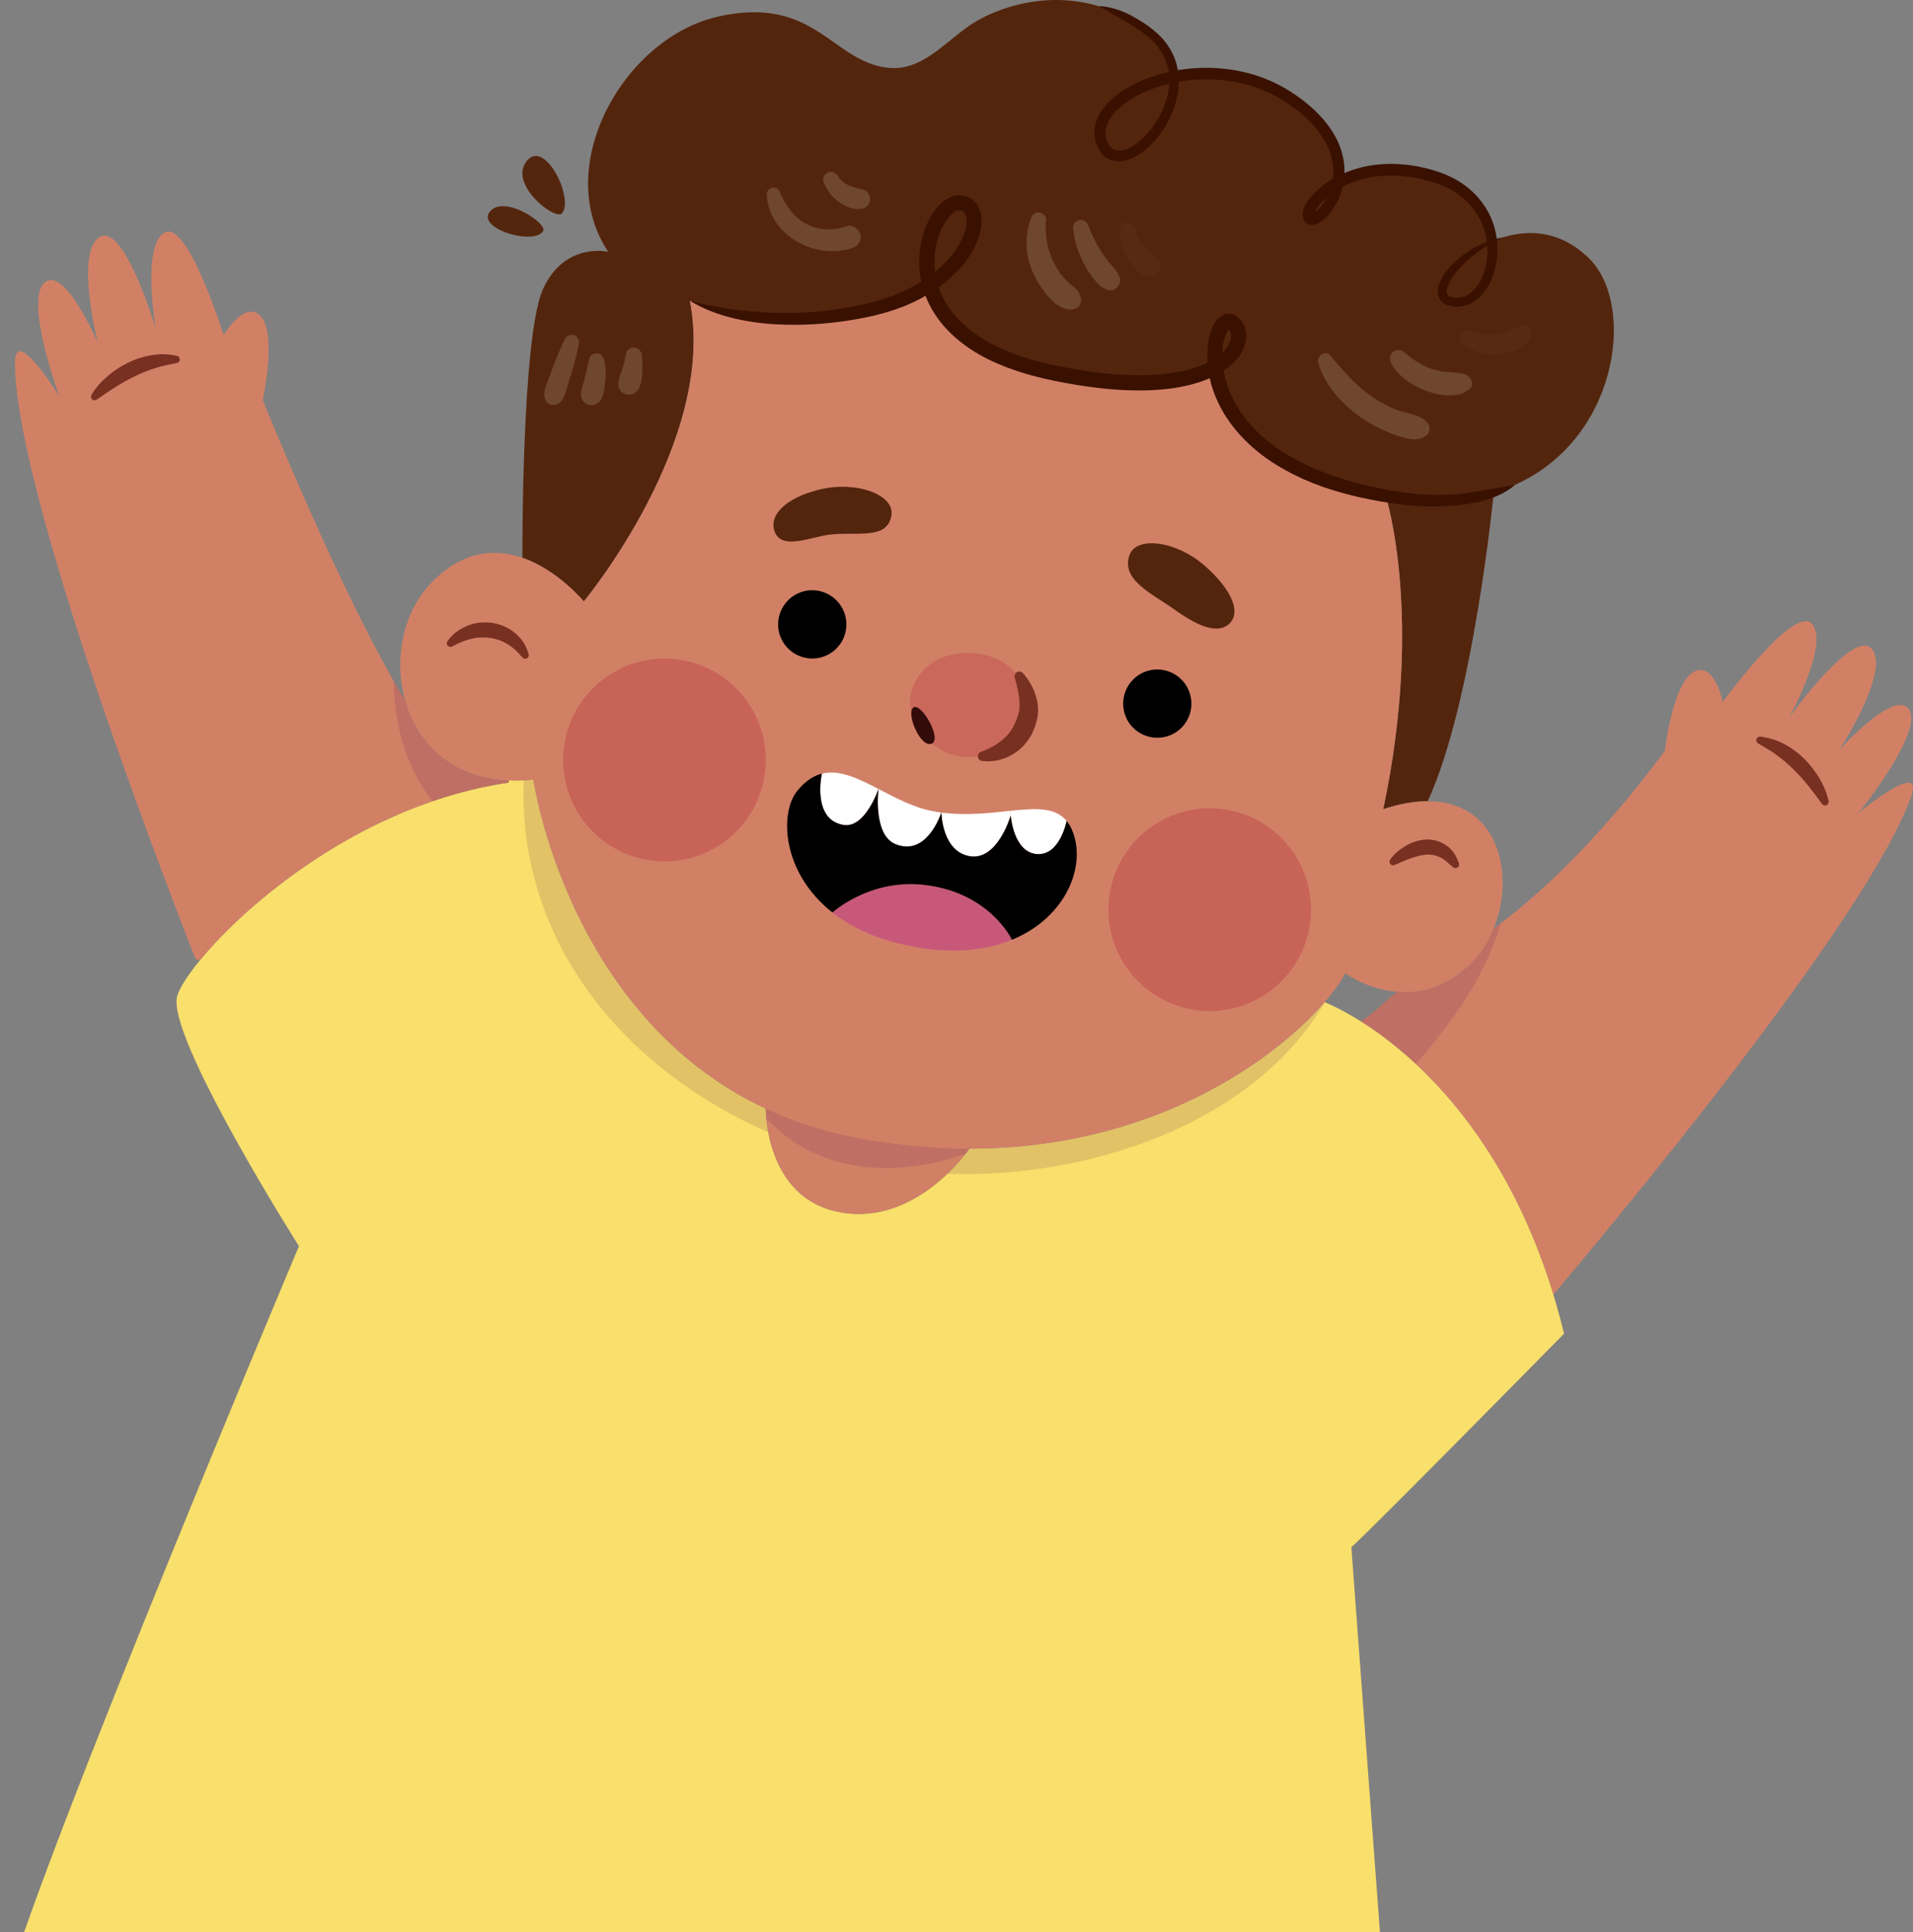 <svg width="197" height="199" viewBox="0 0 197 199" fill="none" xmlns="http://www.w3.org/2000/svg">
<rect x="0" y="0" width="197" height="199" fill="#808080" stroke="none"/>
<g clip-path="url(#clip0)">
<path d="M191.408 83.714C191.776 83.409 198.143 78.203 196.82 81.99C192.317 94.855 164.389 128.088 159.964 133.317C154.818 116.493 145.373 108.488 140.141 105.188C141.363 104.451 142.608 103.126 143.877 102.146C146.086 102.334 148.741 101.801 151.294 99.41C152.39 98.383 153.244 97.066 153.823 95.608H153.831C163.378 88.708 171.445 77.309 171.445 77.309C171.445 77.309 172.314 69.689 174.781 69.046C176.661 68.56 177.413 72.284 177.413 72.284C177.413 72.284 184.775 62.186 186.599 64.256C188.362 66.255 184.485 73.468 184.25 73.907C184.602 73.421 190.962 64.601 192.786 66.866C194.666 69.195 189.403 77.239 189.403 77.239C189.403 77.239 195.269 70.708 196.632 73.146C197.948 75.522 191.761 83.275 191.408 83.714Z" fill="#D18066"/>
<path opacity="0.13" d="M153.831 95.607C153.244 97.066 152.39 98.383 151.294 99.41C148.741 101.801 146.086 102.334 143.877 102.146C142.608 103.126 141.363 104.451 140.141 105.188C141.723 106.183 143.697 107.618 145.812 109.594C149.453 105.321 152.829 100.868 154.56 95.066C154.317 95.255 154.074 95.435 153.831 95.607Z" fill="#48004E"/>
<path d="M140.141 105.188C145.373 108.489 154.818 116.493 159.964 133.318C160.355 134.611 160.723 135.952 161.068 137.347C161.068 137.347 141.504 157.237 139.162 159.346L144.222 227.459C65.262 256.036 1.23 211.677 0.031 207.891C-1.159 204.096 30.787 128.339 30.787 128.339C30.787 128.339 16.948 106.505 18.264 102.515C18.53 101.699 19.329 100.429 20.59 98.893C25.539 92.856 37.585 82.75 52.394 80.594L52.402 80.375C53.201 80.414 54.039 80.383 54.924 80.281C54.924 80.281 58.401 104.608 78.858 114.18C78.858 114.18 78.764 122.93 85.867 124.702C94.091 126.756 99.831 118.296 99.831 118.296C118.62 118.304 131.198 109.233 136.406 103.212C136.406 103.212 137.878 103.761 140.141 105.188Z" fill="#F9DF6B"/>
<path opacity="0.13" d="M136.421 103.22L136.406 103.212C131.198 109.233 118.62 118.304 99.831 118.296C99.831 118.296 99.017 119.488 97.568 120.876C98.171 120.899 98.782 120.915 99.385 120.915C113.271 120.915 129.381 115.333 136.421 103.22Z" fill="#48004E"/>
<path opacity="0.13" d="M79.116 116.611C78.85 115.2 78.858 114.188 78.858 114.188C58.401 104.616 54.924 80.289 54.924 80.289C54.587 80.328 54.258 80.344 53.929 80.367C53.326 97.364 64.643 110.284 79.116 116.611Z" fill="#48004E"/>
<path d="M50.476 21.756C52.011 20.039 56.42 23.057 55.934 23.802C54.916 25.346 48.941 23.465 50.476 21.756Z" fill="#54250D"/>
<path d="M54.227 16.605C56.107 14.213 59.114 20.431 57.892 21.951C57.211 22.798 52.34 18.988 54.227 16.605Z" fill="#54250D"/>
<path d="M163.684 26.656C160.441 23.418 156.635 23.559 153.643 24.868C153.322 22.171 151.584 19.364 147.644 18.173C143.345 16.864 139.985 17.608 137.768 18.831C138.215 16.472 137.424 13.312 133.132 10.302C129.287 7.605 124.697 7.15 120.899 7.91C120.789 6.209 119.998 4.516 118.15 3.159C110.6 -2.383 102.768 0.666 99.972 2.54C97.184 4.414 94.882 7.409 91.35 6.97C85.656 6.264 83.894 -0.439 74.112 1.67C64.197 3.802 56.772 17.224 62.638 25.927C62.638 25.927 58.159 24.884 55.926 29.752C53.694 34.613 53.796 57.443 53.796 57.443C57.485 58.721 60.117 61.943 60.117 61.943C60.117 61.943 73.893 45.362 71.042 30.975C71.042 30.975 77.942 34.378 89.078 32.01C91.859 31.422 94.059 30.45 95.759 29.313C96.722 32.841 100.027 36.526 107.882 38.267C116.991 40.281 122.395 39.388 125.167 37.788C125.715 42.328 129.639 48.811 142.695 51.061C143.055 51.124 143.431 51.187 143.807 51.242C147.683 51.814 151.012 51.563 153.831 50.732C166.409 47.016 168.782 31.744 163.684 26.656Z" fill="#54250D"/>
<path d="M153.831 50.732C153.831 50.732 151.725 72.323 147.026 82.515C145.686 82.515 144.167 82.766 142.444 83.338C146.665 63.409 142.695 51.061 142.695 51.061C143.055 51.124 143.431 51.187 143.807 51.242C147.683 51.814 151.012 51.563 153.831 50.732Z" fill="#54250D"/>
<path d="M16.039 33.837C15.945 33.28 14.63 25.268 16.94 23.951C19.329 22.587 23.025 34.519 23.025 34.519C23.025 34.519 24.944 31.242 26.565 32.316C28.696 33.719 27.059 41.206 27.059 41.206C27.059 41.206 35.133 61.308 41.728 72.166C42.965 76.51 46.474 80.147 52.402 80.375L52.395 80.594C37.585 82.75 25.539 92.856 20.59 98.892L20.143 98.775C20.143 98.775 1.645 52.229 1.535 37.412C1.504 33.398 5.882 40.462 6.101 40.807C5.936 40.352 2.545 30.936 4.574 29.117C6.641 27.244 10.079 35.327 10.079 35.327C10.079 35.327 7.706 26.013 10.236 24.421C12.695 22.869 15.859 33.233 16.039 33.837Z" fill="#D18066"/>
<path opacity="0.13" d="M52.402 80.374C46.474 80.147 42.965 76.509 41.728 72.166C41.344 71.539 40.96 70.873 40.569 70.183C40.553 74.604 41.908 79.206 44.539 82.515C47.045 81.652 49.677 80.986 52.394 80.594L52.402 80.374Z" fill="#48004E"/>
<path d="M147.026 82.515C145.686 82.515 144.167 82.766 142.444 83.338C146.665 63.409 142.695 51.061 142.695 51.061C129.639 48.811 125.715 42.328 125.167 37.788C122.395 39.388 116.991 40.282 107.882 38.267C100.027 36.526 96.722 32.841 95.759 29.314C94.059 30.45 91.859 31.422 89.078 32.01C77.942 34.378 71.042 30.976 71.042 30.976C73.893 45.362 60.117 61.943 60.117 61.943C60.117 61.943 57.485 58.721 53.796 57.443C51.032 56.486 47.672 56.628 44.383 60.054C41.461 63.103 40.529 67.964 41.728 72.166C42.965 76.51 46.474 80.147 52.402 80.375C53.201 80.414 54.039 80.383 54.924 80.281C54.924 80.281 58.401 104.608 78.858 114.18C78.858 114.18 78.764 122.93 85.867 124.701C94.091 126.756 99.831 118.296 99.831 118.296C118.62 118.304 131.198 109.233 136.406 103.212C137.377 102.091 138.089 101.072 138.544 100.241C138.544 100.241 140.791 101.895 143.877 102.146C146.086 102.334 148.741 101.801 151.294 99.41C152.39 98.383 153.244 97.066 153.823 95.608C156.079 90.026 154.301 82.507 147.026 82.515Z" fill="#D18066"/>
<path opacity="0.13" d="M99.448 118.814C99.698 118.492 99.831 118.296 99.831 118.296C96.268 118.296 92.477 117.967 88.475 117.23C84.912 116.579 81.716 115.521 78.858 114.18C78.858 114.18 78.858 114.572 78.913 115.199C84.325 120.922 92.219 121.338 99.448 118.814Z" fill="#48004E"/>
<path d="M86.995 63.244C86.408 61.394 84.434 60.367 82.586 60.947C80.737 61.535 79.712 63.511 80.291 65.361C80.879 67.211 82.852 68.238 84.7 67.658C86.556 67.078 87.582 65.102 86.995 63.244Z" fill="black"/>
<path d="M122.528 71.406C121.94 69.556 119.967 68.529 118.119 69.109C116.27 69.697 115.244 71.672 115.824 73.523C116.403 75.373 118.385 76.4 120.233 75.82C122.089 75.24 123.115 73.256 122.528 71.406Z" fill="black"/>
<path d="M91.804 53.029C92.094 50.959 88.225 49.493 84.418 50.41C80.612 51.336 79.046 53.28 79.853 54.934C80.659 56.588 83.51 55.318 85.327 55.075C88.178 54.699 91.428 55.694 91.804 53.029Z" fill="#54250D"/>
<path d="M116.317 57.153C117.022 55.185 121.126 55.679 124.071 58.274C127.015 60.861 127.9 63.292 126.412 64.382C124.932 65.471 122.395 63.809 120.899 62.743C118.557 61.089 115.409 59.693 116.317 57.153Z" fill="#54250D"/>
<path opacity="0.24" d="M100.489 67.298C96.37 66.867 93.903 69.462 93.723 72.064C93.543 74.659 96.033 77.623 99.197 77.936C102.361 78.25 105.188 76.753 105.87 73.719C106.363 71.484 104.883 67.752 100.489 67.298Z" fill="#B21F38"/>
<path d="M95.923 76.596C97.082 76.172 94.866 72.315 94.067 72.856C93.268 73.405 94.756 77.019 95.923 76.596Z" fill="#330C0A"/>
<path d="M101.108 77.396C101.875 77.113 102.635 76.698 103.207 76.22C103.794 75.726 104.241 75.146 104.538 74.448C104.703 74.119 104.82 73.711 104.914 73.374C105 73.06 105.008 72.692 104.992 72.308C104.945 71.539 104.75 70.653 104.515 69.83L104.499 69.783C104.421 69.524 104.577 69.25 104.836 69.172C105.024 69.117 105.22 69.179 105.345 69.32C106.018 70.097 106.52 70.975 106.77 72.033C106.903 72.558 106.943 73.131 106.864 73.734C106.762 74.307 106.621 74.785 106.394 75.302C105.956 76.306 105.173 77.207 104.209 77.733C103.254 78.289 102.204 78.493 101.131 78.376C100.865 78.344 100.669 78.101 100.701 77.835C100.724 77.647 100.849 77.49 101.022 77.427L101.108 77.396Z" fill="#783021"/>
<path opacity="0.3" d="M78.522 80.904C79.976 75.323 76.635 69.62 71.06 68.165C65.486 66.71 59.788 70.054 58.334 75.634C56.881 81.215 60.222 86.918 65.796 88.374C71.371 89.829 77.069 86.484 78.522 80.904Z" fill="#B21F38"/>
<path opacity="0.3" d="M134.518 90.535C132.78 85.039 126.921 81.99 121.431 83.73C115.941 85.471 112.895 91.335 114.633 96.831C116.372 102.326 122.23 105.376 127.72 103.636C133.21 101.903 136.257 96.031 134.518 90.535Z" fill="#B21F38"/>
<path d="M46.082 66.027C46.591 65.306 47.273 64.804 48.079 64.467C48.878 64.122 49.794 64.028 50.664 64.146C51.533 64.271 52.395 64.64 53.06 65.212C53.734 65.792 54.219 66.513 54.438 67.376C54.486 67.58 54.368 67.784 54.164 67.831C54.023 67.87 53.875 67.815 53.788 67.705L53.749 67.658C53.326 67.141 52.802 66.655 52.246 66.325C51.69 65.996 51.087 65.776 50.444 65.698C49.81 65.612 49.16 65.635 48.518 65.792C47.876 65.941 47.218 66.223 46.615 66.553L46.568 66.576C46.388 66.678 46.16 66.608 46.059 66.427C45.988 66.302 46.004 66.145 46.082 66.027Z" fill="#783021"/>
<path d="M143.164 88.512C143.587 87.94 144.104 87.501 144.707 87.14C145.31 86.78 146.007 86.521 146.775 86.466C147.542 86.419 148.388 86.639 149.007 87.117C149.657 87.572 150.009 88.254 150.237 88.904C150.307 89.1 150.205 89.32 150.002 89.383C149.868 89.43 149.727 89.398 149.634 89.312L149.587 89.273C149.117 88.873 148.725 88.465 148.263 88.277C147.817 88.073 147.37 87.979 146.869 88.019C146.368 88.05 145.835 88.199 145.295 88.387C144.754 88.583 144.198 88.826 143.642 89.069L143.611 89.085C143.415 89.171 143.196 89.077 143.11 88.881C143.07 88.755 143.086 88.614 143.164 88.512Z" fill="#783021"/>
<path d="M95.156 91.131C101.946 91.899 104.209 96.783 104.209 96.783C101.374 97.951 97.638 98.328 93.049 97.285C89.932 96.579 87.528 95.396 85.726 93.977C85.726 93.977 89.525 90.488 95.156 91.131Z" fill="#C8587A"/>
<path d="M109.84 84.545C109.84 84.545 109.159 88.159 106.755 87.956C104.342 87.744 104.084 83.981 104.084 83.981L104.037 83.503C106.621 83.236 108.658 83.103 109.84 84.545Z" fill="white"/>
<path d="M104.037 83.502L104.084 83.981C104.084 83.981 102.745 88.661 99.863 88.175C97.059 87.697 96.949 83.887 96.941 83.683C99.557 84.02 101.969 83.722 104.037 83.502Z" fill="white"/>
<path d="M96.096 83.549C96.377 83.604 96.652 83.644 96.934 83.683C96.863 83.926 95.391 88.269 92.188 86.921C89.869 85.941 90.465 81.252 90.465 81.252C92.219 82.162 94.091 83.181 96.096 83.549Z" fill="white"/>
<path d="M90.465 81.252C90.465 81.252 89.094 85.361 86.831 84.953C83.573 84.373 84.638 79.677 84.638 79.677C86.447 79.222 88.374 80.171 90.465 81.252Z" fill="white"/>
<path d="M110.373 85.424C111.963 89.054 109.84 94.48 104.209 96.784C104.209 96.784 101.946 91.9 95.156 91.132C89.525 90.489 85.726 93.978 85.726 93.978C80.479 89.846 80.268 83.707 82.1 81.45C82.923 80.438 83.768 79.889 84.638 79.678C84.638 79.678 83.573 84.374 86.831 84.954C89.094 85.362 90.465 81.254 90.465 81.254C90.465 81.254 89.869 85.942 92.188 86.922C95.391 88.27 96.863 83.927 96.934 83.684C96.941 83.676 96.941 83.684 96.941 83.684C96.949 83.888 97.059 87.698 99.863 88.176C102.745 88.662 104.084 83.982 104.084 83.982C104.084 83.982 104.342 87.745 106.755 87.957C109.159 88.16 109.84 84.546 109.84 84.546C110.044 84.789 110.224 85.079 110.373 85.424Z" fill="black"/>
<path d="M9.422 40.658C9.868 39.905 10.44 39.294 11.082 38.737C11.724 38.18 12.445 37.718 13.212 37.341C13.98 36.965 14.81 36.706 15.664 36.573C16.509 36.416 17.387 36.471 18.217 36.644C18.42 36.683 18.553 36.887 18.514 37.09C18.483 37.239 18.366 37.349 18.224 37.381L18.185 37.388C17.41 37.561 16.674 37.671 15.961 37.922C15.248 38.149 14.551 38.408 13.886 38.753C13.212 39.074 12.554 39.45 11.904 39.85C11.262 40.258 10.612 40.705 9.985 41.144L9.962 41.159C9.79 41.277 9.555 41.238 9.437 41.065C9.351 40.94 9.351 40.783 9.422 40.658Z" fill="#783021"/>
<path d="M187.618 82.774C187.163 82.154 186.693 81.519 186.223 80.931C185.738 80.343 185.245 79.771 184.704 79.254C184.179 78.713 183.608 78.242 183.005 77.795C182.409 77.333 181.752 76.988 181.07 76.572L181.039 76.557C180.859 76.447 180.804 76.212 180.914 76.039C180.992 75.906 181.141 75.843 181.282 75.859C182.12 75.969 182.965 76.204 183.717 76.619C184.485 77.019 185.182 77.537 185.793 78.14C186.396 78.744 186.928 79.418 187.359 80.147C187.79 80.884 188.127 81.645 188.307 82.499C188.346 82.703 188.221 82.907 188.017 82.946C187.868 82.977 187.719 82.915 187.633 82.797L187.618 82.774Z" fill="#783021"/>
<path d="M154.763 24.445C152.735 25.401 150.91 26.734 149.649 28.443C149.352 28.875 149.093 29.337 148.999 29.776C148.921 30.239 149.03 30.45 149.414 30.584C149.814 30.709 150.331 30.701 150.753 30.537C151.192 30.38 151.584 30.082 151.905 29.713C153.197 28.161 153.455 25.794 152.884 23.818C152.32 21.795 150.808 20.149 148.897 19.271C147.95 18.824 146.892 18.534 145.835 18.33C144.778 18.126 143.697 18.04 142.632 18.095C140.51 18.197 138.387 18.894 136.766 20.219C136.367 20.549 135.998 20.925 135.716 21.317C135.583 21.513 135.45 21.725 135.388 21.913C135.356 22.007 135.341 22.085 135.333 22.132C135.333 22.179 135.348 22.124 135.27 22.062C135.137 21.968 135.098 21.999 135.137 21.991C135.192 21.976 135.27 21.936 135.356 21.889C135.529 21.779 135.709 21.615 135.873 21.442C136.202 21.082 136.492 20.651 136.711 20.196C137.158 19.279 137.353 18.252 137.283 17.232C137.205 16.213 136.86 15.225 136.312 14.332C135.231 12.536 133.469 11.109 131.62 10.043C129.749 8.977 127.626 8.373 125.473 8.216C123.319 8.052 121.126 8.311 119.082 9C118.064 9.345 117.085 9.8 116.2 10.388C115.338 10.984 114.532 11.705 114.124 12.575C113.921 13.007 113.819 13.461 113.85 13.9C113.874 14.339 114.077 14.802 114.336 15.108C114.814 15.751 115.832 15.555 116.685 15.006C117.547 14.465 118.291 13.681 118.886 12.803C119.497 11.933 119.943 10.953 120.202 9.933C120.46 8.914 120.484 7.848 120.241 6.844C119.975 5.849 119.426 4.939 118.675 4.195C117.931 3.465 116.991 2.846 116.051 2.297C115.111 1.741 114.148 1.231 113.161 0.627C114.32 0.674 115.432 1.051 116.45 1.576C117.461 2.125 118.424 2.736 119.301 3.552C120.163 4.367 120.836 5.425 121.157 6.594C121.463 7.77 121.455 9.008 121.181 10.161C120.899 11.313 120.429 12.419 119.763 13.399C119.105 14.379 118.291 15.264 117.257 15.931C116.74 16.26 116.145 16.527 115.456 16.605C114.774 16.707 113.944 16.409 113.482 15.845C113.02 15.296 112.769 14.677 112.707 13.995C112.644 13.32 112.801 12.646 113.067 12.066C113.623 10.898 114.563 10.075 115.534 9.4C116.521 8.75 117.594 8.256 118.69 7.879C120.891 7.135 123.233 6.86 125.551 7.033C127.861 7.205 130.156 7.856 132.184 9.008C133.202 9.581 134.142 10.255 135.019 11.023C135.889 11.799 136.688 12.685 137.306 13.712C137.933 14.731 138.348 15.907 138.442 17.13C138.528 18.353 138.293 19.6 137.753 20.698C137.486 21.246 137.142 21.764 136.719 22.234C136.492 22.462 136.265 22.689 135.959 22.877C135.803 22.971 135.63 23.057 135.411 23.12C135.184 23.167 134.832 23.222 134.479 22.932C134.189 22.673 134.134 22.328 134.134 22.093C134.142 21.858 134.197 21.67 134.252 21.497C134.377 21.152 134.55 20.886 134.73 20.619C135.098 20.11 135.529 19.678 135.991 19.294C137.855 17.773 140.212 17.013 142.546 16.895C143.721 16.84 144.887 16.934 146.031 17.146C147.167 17.373 148.286 17.687 149.367 18.204C151.521 19.208 153.299 21.16 153.917 23.496C154.231 24.657 154.293 25.88 154.098 27.064C153.886 28.239 153.455 29.416 152.617 30.349C152.202 30.811 151.67 31.211 151.043 31.422C150.409 31.634 149.751 31.658 149.085 31.438C148.756 31.328 148.38 31.07 148.2 30.686C148.012 30.301 148.036 29.902 148.106 29.572C148.263 28.914 148.584 28.389 148.944 27.91C150.432 26.084 152.539 24.868 154.763 24.445Z" fill="#3A1100"/>
<path d="M71.05 30.976C73.65 31.681 76.258 32.018 78.881 32.175C81.505 32.324 84.144 32.191 86.737 31.767C89.345 31.344 91.874 30.686 94.122 29.439C95.234 28.82 96.291 28.09 97.184 27.197C98.077 26.319 98.821 25.284 99.244 24.178C99.456 23.63 99.573 23.049 99.526 22.556C99.502 22.312 99.44 22.101 99.354 21.96C99.26 21.819 99.158 21.748 99.001 21.701C98.805 21.654 98.711 21.654 98.531 21.717C98.351 21.803 98.148 21.921 97.96 22.109C97.576 22.469 97.247 22.979 96.989 23.512C95.947 25.699 96.002 28.404 97.082 30.591C98.171 32.802 100.215 34.472 102.502 35.609C104.812 36.746 107.334 37.412 109.942 37.883C112.535 38.369 115.158 38.674 117.758 38.643C119.058 38.62 120.351 38.51 121.596 38.251C122.841 37.992 124.047 37.585 125.057 36.942C125.559 36.62 126.005 36.236 126.318 35.797C126.639 35.366 126.812 34.872 126.757 34.472C126.741 34.268 126.671 34.096 126.553 33.963C126.506 33.9 126.389 33.806 126.444 33.853C126.452 33.829 126.491 33.884 126.53 33.868C126.577 33.845 126.585 33.884 126.608 33.853C126.616 33.837 126.444 34.01 126.334 34.221C126.224 34.449 126.13 34.715 126.052 34.99C125.778 36.126 125.825 37.404 126.091 38.612C126.365 39.819 126.851 40.987 127.517 42.053C128.864 44.186 130.853 45.903 133.116 47.149C135.372 48.427 137.862 49.29 140.416 49.917C142.977 50.528 145.592 50.983 148.2 50.967C149.508 50.959 150.808 50.842 152.085 50.614C153.377 50.403 154.638 50.136 156.016 49.948C154.943 50.842 153.643 51.375 152.304 51.689C150.965 51.994 149.587 52.12 148.216 52.159C145.467 52.23 142.757 51.806 140.11 51.234C137.455 50.638 134.824 49.791 132.412 48.435C129.984 47.126 127.767 45.268 126.224 42.877C124.713 40.485 123.891 37.545 124.548 34.605C124.642 34.237 124.776 33.868 124.956 33.492C125.175 33.132 125.386 32.708 126.013 32.41C126.193 32.355 126.358 32.277 126.569 32.301C126.773 32.316 126.992 32.348 127.133 32.442C127.493 32.63 127.611 32.794 127.775 32.975C128.088 33.351 128.276 33.829 128.315 34.292C128.417 35.233 128.057 36.072 127.587 36.707C127.117 37.357 126.53 37.851 125.903 38.251C124.65 39.051 123.28 39.49 121.909 39.78C120.539 40.07 119.152 40.188 117.782 40.211C115.033 40.25 112.315 39.921 109.652 39.427C107.005 38.949 104.295 38.243 101.797 37.02C99.322 35.797 96.965 33.923 95.665 31.289C94.38 28.671 94.294 25.503 95.563 22.838C95.884 22.171 96.291 21.529 96.879 20.972C97.161 20.69 97.529 20.439 97.96 20.259C98.406 20.07 99.009 20.062 99.456 20.204C99.941 20.337 100.411 20.698 100.669 21.129C100.936 21.56 101.037 22.007 101.077 22.43C101.139 23.277 100.951 24.037 100.685 24.735C100.137 26.123 99.252 27.299 98.234 28.279C97.216 29.274 96.041 30.074 94.819 30.74C92.352 32.065 89.603 32.693 86.933 33.077C84.238 33.461 81.505 33.563 78.787 33.32C76.093 33.038 73.368 32.403 71.05 30.976Z" fill="#3A1100"/>
<path opacity="0.16" d="M59.067 34.496C58.746 34.41 58.394 34.551 58.229 34.841C57.963 35.295 57.775 35.789 57.563 36.268C57.328 36.816 57.109 37.365 56.898 37.93C56.71 38.431 56.522 38.933 56.334 39.435C56.075 40.125 55.825 40.823 56.357 41.465C56.553 41.701 56.913 41.748 57.195 41.685C57.939 41.52 58.159 40.681 58.354 40.054C58.511 39.529 58.675 38.996 58.832 38.471C59.153 37.412 59.482 36.322 59.615 35.225C59.654 34.896 59.357 34.574 59.067 34.496Z" fill="#FFFBD2"/>
<path opacity="0.16" d="M62.364 38.102C62.341 37.71 62.302 37.326 62.176 36.957C62.067 36.644 61.785 36.369 61.424 36.385C61.072 36.401 60.774 36.62 60.673 36.957C60.586 37.255 60.539 37.545 60.477 37.851C60.414 38.157 60.344 38.455 60.273 38.76C60.203 39.066 60.117 39.364 60.023 39.662C59.858 40.164 59.686 40.712 59.983 41.206C60.101 41.403 60.281 41.551 60.492 41.638C60.688 41.724 60.978 41.779 61.182 41.693C61.479 41.567 61.706 41.45 61.879 41.167C61.965 41.026 62.012 40.869 62.067 40.712C62.121 40.564 62.161 40.415 62.192 40.258C62.262 39.866 62.317 39.466 62.356 39.074C62.388 38.745 62.388 38.423 62.364 38.102Z" fill="#FFFBD2"/>
<path opacity="0.16" d="M66.1 36.612C66.053 36.197 65.818 35.86 65.387 35.797C65.019 35.75 64.549 35.985 64.479 36.393C64.385 36.973 64.236 37.553 64.04 38.11C63.938 38.4 63.821 38.69 63.751 38.996C63.68 39.301 63.633 39.568 63.727 39.882C63.844 40.281 64.166 40.587 64.581 40.642C64.941 40.689 65.301 40.587 65.56 40.321C65.771 40.101 65.873 39.827 65.967 39.544C66.084 39.2 66.116 38.792 66.139 38.431C66.178 37.82 66.163 37.216 66.1 36.612Z" fill="#FFFBD2"/>
<path opacity="0.16" d="M88.593 24.116C88.436 23.536 87.755 23.096 87.16 23.3C85.719 23.786 84.231 23.763 82.868 22.971C81.623 22.25 80.808 20.995 80.236 19.655C80.15 19.451 79.86 19.31 79.649 19.318C79.602 19.318 79.547 19.326 79.5 19.333C79.492 19.333 79.477 19.341 79.469 19.341C79.187 19.42 78.96 19.694 78.968 19.992C79.093 24.233 84.003 26.82 87.77 25.543C88.381 25.354 88.773 24.751 88.593 24.116Z" fill="#FFFBD2"/>
<path opacity="0.16" d="M89.525 20.109C89.447 19.929 89.298 19.709 89.11 19.623C88.585 19.404 88.021 19.325 87.496 19.137C87.379 19.082 87.261 19.027 87.152 18.965C87.073 18.918 86.995 18.863 86.917 18.808C86.909 18.8 86.901 18.792 86.885 18.784C86.878 18.776 86.862 18.769 86.854 18.761C86.721 18.651 86.596 18.526 86.478 18.4C86.455 18.377 86.431 18.345 86.408 18.322C86.353 18.243 86.306 18.173 86.259 18.094C86.047 17.757 85.632 17.608 85.264 17.765C84.927 17.906 84.661 18.337 84.802 18.706C85.084 19.451 85.531 20.133 86.165 20.627C86.549 20.932 86.933 21.183 87.394 21.348C87.857 21.52 88.397 21.614 88.875 21.465C89.258 21.348 89.54 21.026 89.595 20.627C89.611 20.446 89.595 20.282 89.525 20.109Z" fill="#FFFBD2"/>
<path opacity="0.16" d="M111.227 30.411C111.328 30.638 111.148 30.23 111.164 30.262C111.086 30.089 110.984 29.933 110.851 29.791C110.796 29.729 110.498 29.494 110.553 29.541C110.663 29.627 110.428 29.439 110.404 29.423C110.114 29.172 109.833 28.905 109.566 28.615C109.449 28.482 109.331 28.349 109.222 28.208C109.206 28.176 109.159 28.122 109.143 28.09C109.089 28.012 109.034 27.933 108.979 27.847C108.767 27.518 108.587 27.181 108.415 26.828C108.399 26.797 108.384 26.765 108.376 26.75C108.337 26.655 108.297 26.561 108.258 26.467C108.188 26.287 108.117 26.107 108.063 25.919C107.953 25.566 107.867 25.213 107.804 24.852C107.773 24.68 107.781 24.664 107.757 24.445C107.741 24.249 107.71 24.06 107.702 23.864C107.671 23.465 107.679 23.065 107.718 22.657C107.757 22.273 107.389 21.928 107.044 21.889C106.637 21.842 106.332 22.077 106.191 22.445C105.517 24.147 105.564 26.107 106.261 27.8C106.645 28.725 107.131 29.548 107.773 30.325C108.415 31.101 109.308 31.947 110.381 31.869C111.172 31.822 111.532 31.101 111.227 30.411Z" fill="#FFFBD2"/>
<path opacity="0.16" d="M115.299 28.608C115.166 28.239 114.994 27.926 114.727 27.628C114.555 27.432 114.391 27.236 114.226 27.04C114.218 27.032 114.218 27.032 114.218 27.032C114.218 27.024 114.218 27.032 114.21 27.024C114.179 26.977 114.14 26.922 114.101 26.875C114.03 26.773 113.952 26.679 113.874 26.585C113.709 26.366 113.553 26.146 113.404 25.911C113.122 25.48 112.879 25.025 112.652 24.555C112.401 24.037 112.245 23.716 112.072 23.23C111.939 22.853 111.602 22.595 111.195 22.657C110.843 22.712 110.459 23.041 110.506 23.441C110.577 24.037 110.663 24.649 110.827 25.229C110.999 25.825 111.258 26.405 111.524 26.954C111.767 27.448 112.033 27.926 112.362 28.365C112.581 28.647 112.801 28.929 113.036 29.196C113.318 29.517 113.662 29.713 114.054 29.854C114.759 30.121 115.558 29.313 115.299 28.608Z" fill="#FFFBD2"/>
<g opacity="0.16">
<path opacity="0.15" d="M117.79 25.324C117.703 25.158 117.711 25.213 117.751 25.276C117.759 25.284 117.767 25.3 117.774 25.308C117.774 25.308 117.782 25.316 117.79 25.324Z" fill="#FFFBD2"/>
<path opacity="0.15" d="M119.466 27.338C119.395 26.812 118.949 26.483 118.573 26.154C118.283 25.903 118.025 25.621 117.782 25.323C117.79 25.331 117.79 25.331 117.79 25.338C117.782 25.323 117.774 25.315 117.758 25.299L117.75 25.291C117.743 25.284 117.743 25.276 117.735 25.276C117.719 25.26 117.711 25.244 117.696 25.229C117.641 25.15 117.586 25.072 117.531 24.986C117.429 24.821 117.335 24.656 117.249 24.476C117.234 24.437 117.21 24.398 117.194 24.358C117.163 24.272 117.132 24.186 117.1 24.1C117.038 23.904 116.983 23.708 116.944 23.512C116.858 23.112 116.419 22.869 116.035 22.916C115.644 22.971 115.307 23.316 115.323 23.731C115.354 24.711 115.62 25.668 116.082 26.53C116.317 26.961 116.638 27.377 116.983 27.722C117.453 28.184 118.142 28.655 118.831 28.412C119.035 28.341 119.246 28.216 119.356 28.012C119.497 27.792 119.497 27.588 119.466 27.338Z" fill="#FFFBD2"/>
</g>
<path opacity="0.16" d="M147.08 43.652C146.43 42.696 144.981 42.625 143.963 42.257C143.086 41.935 142.162 41.449 141.324 40.885C139.656 39.756 138.309 38.196 137.001 36.612C136.515 36.016 135.568 36.659 135.756 37.333C136.398 39.638 138.137 41.559 140.047 42.923C141.019 43.613 142.068 44.154 143.172 44.601C143.689 44.805 144.23 45.009 144.778 45.126C145.561 45.299 146.289 45.33 146.939 44.813C147.237 44.57 147.292 43.974 147.08 43.652Z" fill="#FFFBD2"/>
<path opacity="0.16" d="M150.91 38.572C150.706 38.502 150.534 38.455 150.323 38.431C150.26 38.423 150.197 38.416 150.197 38.416C150.088 38.4 149.978 38.377 149.868 38.369C149.563 38.345 149.265 38.345 148.968 38.306C148.819 38.29 148.67 38.275 148.529 38.259C148.521 38.259 148.506 38.251 148.49 38.251C148.427 38.235 148.357 38.227 148.294 38.212C147.981 38.149 147.676 38.071 147.37 37.969C147.237 37.922 147.104 37.875 146.971 37.82C146.963 37.812 146.955 37.812 146.939 37.804C146.861 37.765 146.791 37.734 146.712 37.694C146.438 37.561 146.188 37.404 145.921 37.248C145.788 37.169 145.663 37.091 145.538 37.005C145.483 36.965 145.428 36.926 145.373 36.887C145.35 36.871 145.334 36.863 145.326 36.855C145.318 36.848 145.318 36.848 145.303 36.84C145.021 36.612 144.754 36.369 144.449 36.166C144.128 35.946 143.642 36.04 143.384 36.307C143.086 36.605 143.086 37.012 143.243 37.373C143.517 38.008 144.096 38.565 144.621 39.004C145.256 39.529 145.984 39.897 146.744 40.203C147.433 40.477 148.177 40.658 148.913 40.713C149.281 40.736 149.657 40.713 150.025 40.666C150.519 40.603 150.926 40.383 151.31 40.078C151.897 39.631 151.482 38.784 150.91 38.572Z" fill="#FFFBD2"/>
<g opacity="0.16">
<path opacity="0.15" d="M157.544 33.845C157.332 33.578 157.003 33.461 156.666 33.547C156.384 33.617 156.134 33.735 155.875 33.868C155.766 33.923 155.648 33.986 155.539 34.041C155.523 34.049 155.515 34.049 155.507 34.056C155.523 34.049 155.531 34.049 155.554 34.041C155.539 34.049 155.523 34.056 155.507 34.056C155.468 34.072 155.468 34.072 155.5 34.056C155.421 34.088 155.351 34.119 155.272 34.151C155.304 34.135 155.139 34.206 155.092 34.221C155.053 34.237 155.006 34.252 155.006 34.252C154.896 34.292 154.795 34.323 154.685 34.355C154.56 34.386 154.442 34.417 154.317 34.441C154.262 34.449 154.207 34.464 154.152 34.472C154.137 34.472 154.121 34.48 154.098 34.48C153.643 34.511 153.197 34.527 152.743 34.48C152.704 34.472 152.531 34.449 152.484 34.433C152.359 34.409 152.241 34.378 152.116 34.339C152.007 34.307 151.905 34.268 151.803 34.229C151.772 34.221 151.756 34.213 151.748 34.213C151.756 34.213 151.756 34.213 151.725 34.198C151.662 34.166 151.599 34.135 151.537 34.104C151.153 33.908 150.667 34.002 150.448 34.394C150.213 34.801 150.385 35.233 150.738 35.483C151.717 36.197 152.97 36.573 154.176 36.487C154.787 36.44 155.398 36.33 155.962 36.103C156.596 35.844 157.34 35.413 157.622 34.762C157.747 34.456 157.779 34.135 157.544 33.845Z" fill="#FFFBD2"/>
<path opacity="0.15" d="M155.515 34.057C155.515 34.057 155.507 34.057 155.507 34.065C155.507 34.057 155.507 34.057 155.515 34.057C155.507 34.057 155.507 34.057 155.515 34.057Z" fill="#FFFBD2"/>
</g>
</g>
<defs>
<clipPath id="clip0">
<rect width="197" height="237" fill="white"/>
</clipPath>
</defs>
</svg>
